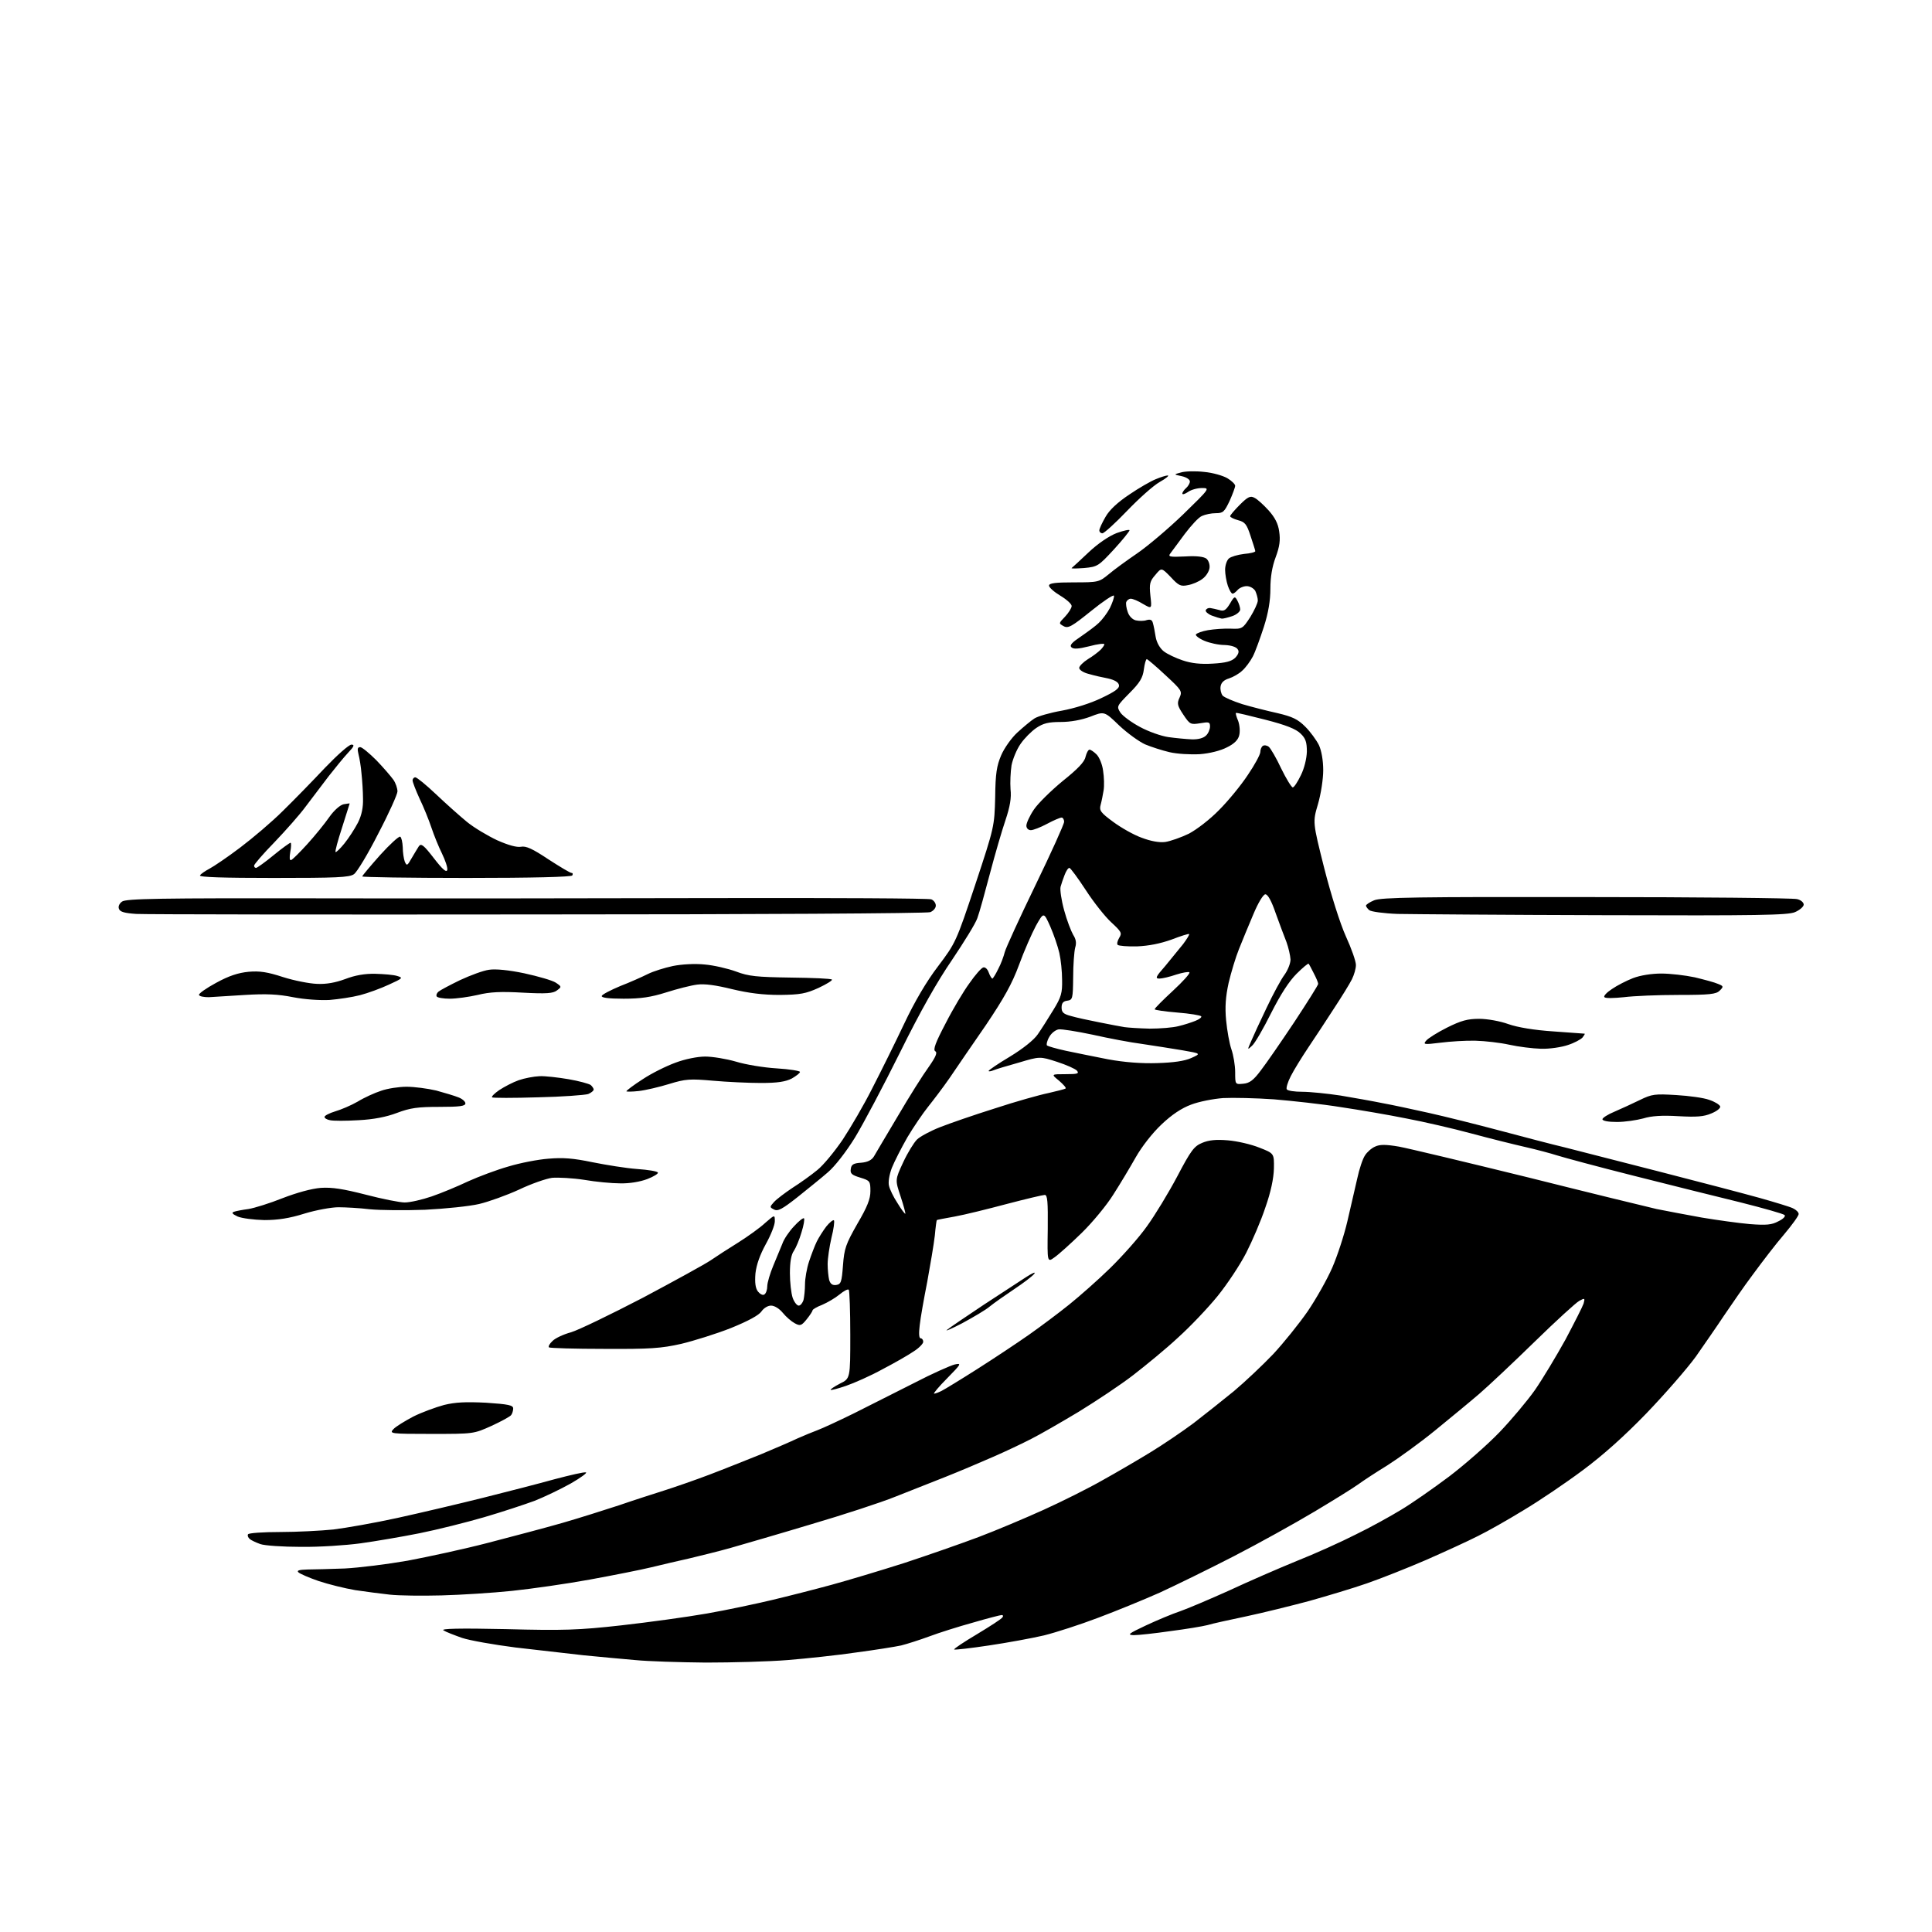 <?xml version="1.0" encoding="UTF-8" standalone="no"?>
<svg 
  version="1.1" 
  xmlns="http://www.w3.org/2000/svg" 
  xmlns:xlink="http://www.w3.org/1999/xlink" 
  xmlns:svg="http://www.w3.org/2000/svg"
  xmlns:rdf="http://www.w3.org/1999/02/22-rdf-syntax-ns#"
  xmlns:cc="http://creativecommons.org/ns#"
  xmlns:dc="http://purl.org/dc/elements/1.1/"
  viewBox="0 0 768 768"
  width="768"
  height="768"
>
<style>svg {background-color: white; }</style>"
<path stroke="none" fill="black" fill-rule="evenodd" d="M280.6,660.9C270.1,660.8 257.4,660.4 252.5,659.9C247.6,659.5 238.3,658.6 232.0,658.0C225.7,657.3 213.5,655.9 204.9,654.9C196.3,653.8 186.7,652.1 183.7,651.1C180.6,650.0 177.2,648.7 176.3,648.1C175.0,647.4 182.5,647.2 201.0,647.6C224.0,648.2 230.1,648.0 247.0,646.1C257.7,644.9 273.0,642.8 281.0,641.4C289.0,640.0 300.7,637.5 307.0,636.0C313.3,634.5 323.9,631.8 330.5,630.0C337.1,628.2 350.1,624.3 359.5,621.3C368.9,618.2 382.1,613.6 389.0,611.0C395.9,608.4 407.5,603.5 414.8,600.2C422.1,596.9 432.7,591.6 438.3,588.4C443.9,585.3 452.6,580.2 457.5,577.2C462.4,574.2 470.1,569.0 474.5,565.7C478.9,562.3 486.1,556.6 490.5,553.0C494.9,549.3 501.9,542.7 506.1,538.3C510.2,533.9 516.4,526.2 519.8,521.3C523.2,516.3 527.6,508.5 529.6,503.9C531.6,499.3 534.3,491.1 535.6,485.5C536.9,480.0 538.6,472.4 539.5,468.6C540.3,464.8 541.7,460.6 542.6,459.3C543.4,458.0 545.2,456.4 546.6,455.8C548.5,454.9 550.8,454.9 556.1,455.8C559.9,456.5 582.9,462.0 607.3,468.0C631.6,474.1 654.6,479.7 658.5,480.6C662.4,481.4 670.5,482.9 676.5,484.0C682.5,485.0 691.1,486.2 695.6,486.6C702.2,487.1 704.3,486.9 706.9,485.5C708.8,484.6 709.9,483.5 709.4,483.0C708.9,482.5 701.1,480.3 692.0,478.0C682.9,475.8 663.8,471.0 649.5,467.4C635.2,463.8 621.5,460.1 619.0,459.3C616.5,458.5 610.9,457.0 606.5,456.0C602.1,455.0 592.4,452.6 585.0,450.6C577.6,448.6 565.9,445.9 559.0,444.6C552.1,443.2 540.4,441.2 533.0,440.1C525.6,438.9 513.6,437.6 506.4,437.0C499.2,436.5 490.1,436.3 486.2,436.5C482.3,436.8 476.6,437.9 473.5,439.1C469.7,440.5 465.8,443.1 461.7,447.0C458.0,450.5 453.9,455.8 451.5,460.0C449.3,463.9 445.3,470.6 442.6,474.8C440.0,479.0 434.3,485.9 430.0,490.1C425.7,494.3 420.8,498.7 419.2,499.8C416.3,501.9 416.3,501.9 416.5,488.5C416.6,477.7 416.4,475.0 415.3,475.0C414.6,475.0 407.8,476.6 400.2,478.6C392.7,480.6 383.4,482.9 379.5,483.6C375.6,484.3 372.4,484.9 372.4,485.0C372.3,485.0 371.9,487.8 371.6,491.2C371.2,494.7 369.8,502.9 368.6,509.5C367.3,516.1 365.9,523.9 365.6,526.8C365.2,530.1 365.3,532.0 366.0,532.0C366.5,532.0 367.0,532.6 367.0,533.4C367.0,534.1 365.3,535.9 363.2,537.2C361.2,538.6 355.6,541.8 350.8,544.3C346.1,546.9 339.5,549.8 336.3,550.9C333.1,552.0 330.4,552.7 330.2,552.5C330.0,552.3 331.6,551.2 333.9,550.0C338.0,548.0 338.0,548.0 338.0,530.6C338.0,521.1 337.7,513.0 337.4,512.7C337.0,512.3 335.4,513.2 333.7,514.6C332.0,516.0 328.9,517.8 326.8,518.7C324.7,519.5 323.0,520.5 323.0,520.9C323.0,521.2 322.0,522.8 320.7,524.4C318.6,527.0 318.1,527.2 315.9,526.0C314.6,525.3 312.5,523.5 311.2,521.9C309.8,520.2 307.9,519.0 306.5,519.0C305.2,519.0 303.6,520.0 302.7,521.3C301.7,522.8 297.5,525.1 290.6,527.9C284.8,530.2 275.8,533.0 270.8,534.2C262.8,536.0 258.5,536.3 240.2,536.2C228.4,536.2 218.6,535.9 218.2,535.6C217.9,535.2 218.5,534.1 219.6,533.1C220.6,532.0 224.0,530.4 227.0,529.6C230.0,528.7 242.8,522.5 255.5,515.9C268.1,509.2 280.3,502.5 282.5,501.0C284.7,499.5 289.6,496.3 293.5,493.9C297.3,491.5 302.2,488.0 304.2,486.1C308.0,482.8 308.0,482.8 308.0,485.5C308.0,487.0 306.4,491.0 304.4,494.6C302.1,498.8 300.7,502.7 300.3,506.2C300.0,509.9 300.3,512.1 301.3,513.4C302.1,514.4 303.2,515.0 303.8,514.6C304.5,514.2 305.0,512.7 305.0,511.3C305.0,509.9 306.1,506.2 307.4,503.1C308.7,500.0 310.3,496.1 311.0,494.4C311.6,492.6 313.7,489.5 315.6,487.5C317.5,485.4 319.3,484.0 319.6,484.3C319.9,484.6 319.5,487.1 318.6,489.9C317.8,492.7 316.4,496.0 315.6,497.2C314.5,498.7 314.0,501.7 314.0,506.1C314.0,509.7 314.5,514.1 315.1,515.9C315.7,517.6 316.8,519.0 317.5,519.0C318.2,519.0 319.0,518.0 319.4,516.8C319.7,515.5 320.0,512.7 320.0,510.5C320.0,508.3 320.7,504.2 321.6,501.5C322.5,498.8 323.9,495.1 324.7,493.5C325.5,491.9 327.2,489.2 328.5,487.5C329.8,485.9 331.2,484.8 331.5,485.1C331.8,485.5 331.4,488.6 330.5,492.1C329.7,495.6 329.0,500.3 329.0,502.5C329.0,504.7 329.3,507.5 329.6,508.8C330.1,510.4 330.9,511.0 332.4,510.8C334.3,510.5 334.6,509.7 335.1,503.0C335.6,496.3 336.2,494.6 340.8,486.5C344.8,479.7 346.0,476.6 346.0,473.5C346.0,469.5 345.8,469.3 341.9,468.1C338.6,467.1 337.9,466.5 338.2,464.7C338.4,462.9 339.3,462.4 342.3,462.2C344.8,462.0 346.5,461.2 347.4,459.7C348.1,458.5 352.4,451.2 357.0,443.5C361.5,435.8 367.0,427.1 369.2,424.1C372.0,420.1 372.7,418.4 371.8,417.9C370.8,417.3 371.9,414.4 375.9,406.8C378.8,401.1 383.1,393.9 385.4,390.8C387.6,387.6 390.1,384.8 390.8,384.6C391.5,384.3 392.5,385.1 393.0,386.5C393.5,387.9 394.2,389.0 394.5,389.0C394.7,389.0 395.8,387.3 396.8,385.2C397.9,383.2 399.0,380.1 399.4,378.5C399.8,376.9 405.3,364.9 411.6,351.9C417.9,338.9 423.0,327.6 423.0,326.7C423.0,325.7 422.5,325.0 422.0,325.0C421.4,325.0 418.8,326.1 416.2,327.5C413.6,328.9 410.7,330.0 409.8,330.0C408.7,330.0 408.0,329.2 408.0,328.2C408.0,327.2 409.3,324.3 411.0,321.8C412.6,319.4 417.8,314.3 422.4,310.5C428.4,305.7 431.1,302.9 431.5,300.9C431.9,299.3 432.6,298.0 433.1,298.0C433.6,298.0 434.9,298.9 435.9,299.9C437.0,301.0 438.2,303.9 438.5,306.4C438.9,308.9 439.0,312.4 438.7,314.2C438.4,316.0 437.9,318.6 437.5,320.0C436.9,322.2 437.6,323.1 442.5,326.7C445.6,329.0 450.7,331.9 453.8,333.0C457.5,334.4 460.8,335.0 463.2,334.7C465.2,334.4 469.5,332.9 472.6,331.4C475.8,329.7 481.0,325.7 484.6,322.0C488.2,318.4 493.3,312.2 496.0,308.1C498.8,304.0 501.0,299.9 501.0,298.9C501.0,297.9 501.5,296.8 502.0,296.5C502.6,296.1 503.7,296.3 504.4,296.9C505.1,297.5 507.4,301.4 509.3,305.5C511.3,309.6 513.4,313.0 513.9,313.0C514.4,313.0 515.8,310.9 517.1,308.2C518.5,305.4 519.4,301.6 519.5,298.8C519.5,295.0 519.0,293.5 517.0,291.6C515.2,289.8 511.2,288.2 503.0,286.1C496.7,284.5 491.4,283.2 491.3,283.4C491.1,283.5 491.5,285.0 492.2,286.6C492.8,288.3 493.0,290.8 492.6,292.3C492.2,294.1 490.6,295.7 487.7,297.1C485.2,298.4 480.9,299.5 476.9,299.8C473.1,300.0 467.9,299.7 464.9,299.0C461.9,298.3 457.6,296.9 455.2,295.9C452.8,294.8 448.2,291.5 444.9,288.4C439.0,282.7 439.0,282.7 433.4,284.9C429.9,286.2 425.6,287.0 421.6,287.0C416.8,287.0 414.7,287.5 411.9,289.4C410.0,290.7 407.2,293.5 405.7,295.7C404.2,297.8 402.6,301.7 402.1,304.2C401.7,306.8 401.5,311.1 401.7,313.7C402.1,317.2 401.5,320.6 399.7,326.0C398.3,330.1 395.5,339.7 393.5,347.3C391.5,354.9 389.3,362.9 388.5,365.0C387.8,367.1 383.2,374.5 378.5,381.5C372.6,390.1 365.9,401.9 357.8,418.3C351.2,431.6 343.1,446.9 339.8,452.3C336.2,458.1 331.8,463.7 329.1,466.0C326.6,468.2 321.1,472.6 317.0,475.9C310.9,480.7 309.2,481.6 307.7,480.8C305.9,479.9 305.9,479.8 307.7,477.8C308.7,476.7 312.0,474.2 315.0,472.2C318.0,470.3 322.5,467.1 324.9,465.1C327.3,463.2 331.8,457.7 335.0,453.0C338.1,448.3 343.5,439.1 346.8,432.5C350.2,425.9 355.9,414.4 359.4,407.0C363.5,398.3 368.3,390.1 372.9,384.1C379.9,374.8 380.1,374.4 387.7,351.6C395.3,328.7 395.3,328.4 395.6,316.9C395.7,307.5 396.2,304.4 398.0,300.2C399.2,297.4 402.1,293.3 404.4,291.2C406.8,289.0 409.8,286.5 411.2,285.6C412.6,284.7 417.5,283.3 422.1,282.5C427.0,281.6 433.5,279.6 437.8,277.5C443.3,274.9 445.1,273.6 444.8,272.3C444.6,271.2 443.1,270.3 440.5,269.7C438.3,269.3 434.8,268.5 432.8,267.9C430.7,267.4 429.0,266.3 429.0,265.5C429.0,264.8 430.6,263.2 432.5,262.0C434.5,260.8 436.7,259.1 437.5,258.3C438.3,257.5 439.0,256.5 439.0,256.1C439.0,255.7 436.3,256.0 433.0,256.9C428.6,258.0 426.7,258.1 425.9,257.3C425.1,256.5 426.1,255.4 429.7,253.0C432.3,251.2 435.6,248.8 436.8,247.6C438.1,246.4 440.1,243.8 441.2,241.7C442.2,239.6 443.0,237.4 442.8,236.8C442.6,236.3 438.5,239.0 433.7,242.9C426.0,249.1 424.6,249.9 422.8,248.9C420.8,247.8 420.8,247.8 423.4,245.1C424.8,243.6 426.0,241.7 426.0,240.9C426.0,240.1 424.0,238.3 421.5,236.8C419.0,235.3 417.0,233.5 417.0,232.8C417.0,231.8 419.6,231.5 426.9,231.5C436.6,231.5 436.9,231.4 440.7,228.3C442.8,226.5 447.9,222.8 452.0,220.0C456.1,217.2 464.4,210.2 470.3,204.5C481.0,194.1 481.0,194.0 477.8,194.0C475.9,194.0 473.4,194.7 472.2,195.6C471.0,196.4 470.0,196.7 470.0,196.2C470.0,195.7 470.7,194.7 471.5,194.0C472.3,193.3 473.0,192.1 473.0,191.4C473.0,190.6 471.6,189.7 469.8,189.3C466.5,188.6 466.5,188.6 469.5,187.8C471.1,187.3 475.3,187.2 478.7,187.6C482.1,187.9 486.2,189.1 487.9,190.1C489.6,191.1 491.0,192.5 491.0,193.1C491.0,193.7 490.0,196.4 488.8,199.1C486.7,203.5 486.2,204.0 483.3,204.0C481.5,204.0 479.1,204.5 477.8,205.1C476.5,205.6 473.5,208.9 471.0,212.2C468.5,215.6 466.0,219.0 465.3,219.9C464.2,221.3 464.8,221.5 471.1,221.2C475.7,220.9 478.6,221.3 479.6,222.1C480.4,222.8 481.0,224.4 480.8,225.8C480.6,227.2 479.4,229.1 478.0,230.1C476.6,231.2 474.0,232.3 472.2,232.6C469.4,233.2 468.5,232.8 465.4,229.4C461.7,225.6 461.7,225.6 459.3,228.5C457.1,231.0 456.8,232.0 457.3,236.8C457.9,242.1 457.9,242.1 454.4,240.1C452.5,238.9 450.3,238.0 449.5,238.0C448.8,238.0 448.0,238.6 447.7,239.3C447.5,239.9 447.7,241.7 448.3,243.3C448.8,244.9 450.2,246.3 451.5,246.6C452.8,246.9 454.8,246.9 455.8,246.5C457.3,246.1 458.0,246.4 458.3,247.7C458.6,248.7 459.1,251.2 459.4,253.2C459.8,255.5 461.1,257.7 462.6,258.9C464.0,260.0 467.4,261.6 470.1,262.5C473.6,263.7 477.4,264.1 482.1,263.8C487.3,263.5 489.5,262.9 491.0,261.5C492.3,260.1 492.7,259.0 492.0,258.1C491.5,257.2 489.4,256.5 486.8,256.4C484.4,256.4 480.8,255.6 478.7,254.7C476.6,253.8 475.1,252.6 475.4,252.2C475.7,251.7 477.9,250.9 480.2,250.5C482.6,250.1 486.6,249.8 489.2,249.9C493.8,250.1 494.0,249.9 497.0,245.3C498.6,242.7 500.0,239.7 500.0,238.7C500.0,237.7 499.5,236.0 499.0,234.9C498.4,233.9 496.9,233.0 495.6,233.0C494.3,233.0 492.7,233.7 492.0,234.5C491.3,235.3 490.4,236.0 490.0,236.0C489.5,236.0 488.7,234.6 488.1,232.9C487.5,231.1 487.0,228.2 487.0,226.5C487.0,224.7 487.7,222.7 488.5,222.0C489.3,221.3 492.0,220.5 494.5,220.2C497.0,220.0 499.0,219.5 499.0,219.1C499.0,218.8 498.1,216.0 497.1,213.0C495.6,208.4 494.9,207.5 492.2,206.8C490.4,206.3 489.0,205.6 489.0,205.2C489.0,204.8 490.8,202.7 492.9,200.6C496.1,197.4 497.1,197.0 498.7,197.9C499.8,198.4 502.3,200.7 504.3,202.9C506.8,205.7 508.1,208.2 508.5,211.3C509.0,214.7 508.7,217.2 507.1,221.5C505.7,225.2 505.0,229.4 505.0,234.0C505.0,238.7 504.2,243.6 502.4,249.2C500.9,253.8 499.0,259.1 498.0,261.0C497.0,262.9 495.1,265.5 493.8,266.6C492.6,267.8 490.1,269.2 488.5,269.7C486.5,270.3 485.4,271.4 485.2,272.9C485.0,274.1 485.4,275.7 486.0,276.5C486.6,277.2 490.1,278.7 493.8,279.9C497.5,281.0 503.8,282.6 507.9,283.5C513.8,284.9 515.9,285.9 518.9,288.9C520.9,290.9 523.3,294.2 524.3,296.2C525.3,298.4 526.0,302.2 526.0,306.2C526.0,309.7 525.1,315.6 523.9,319.7C521.8,326.8 521.8,326.8 526.4,345.1C529.1,355.7 532.7,367.1 535.0,372.2C537.2,377.0 539.0,382.1 539.0,383.6C539.0,385.0 538.3,387.5 537.4,389.3C536.5,391.1 533.3,396.3 530.2,401.0C527.2,405.7 522.6,412.6 520.0,416.5C517.4,420.4 514.3,425.4 513.1,427.8C511.9,430.1 511.2,432.5 511.5,433.0C511.8,433.6 514.6,434.0 517.7,434.0C520.7,434.0 527.6,434.7 532.9,435.5C538.2,436.4 545.6,437.7 549.5,438.5C553.4,439.2 561.7,441.0 568.0,442.4C574.3,443.8 587.1,447.0 596.5,449.5C605.9,452.0 617.3,455.0 622.0,456.1C626.7,457.3 643.5,461.6 659.5,465.7C675.5,469.8 693.4,474.5 699.5,476.2C705.5,477.9 711.5,479.7 712.7,480.3C714.0,480.9 715.0,481.9 715.0,482.6C715.0,483.3 712.4,486.9 709.2,490.7C706.0,494.4 700.5,501.6 696.9,506.5C693.2,511.4 688.1,518.9 685.3,523.0C682.6,527.1 677.5,534.4 674.1,539.3C670.6,544.1 661.8,554.2 654.5,561.8C645.7,570.9 637.2,578.5 629.1,584.5C622.4,589.5 611.9,596.6 605.7,600.3C599.5,604.1 591.4,608.7 587.5,610.6C583.6,612.6 574.4,616.8 566.9,620.1C559.5,623.3 548.9,627.5 543.4,629.4C538.0,631.3 527.6,634.4 520.5,636.4C513.4,638.3 502.1,641.1 495.5,642.5C488.9,643.9 481.9,645.4 480.0,646.0C478.1,646.5 471.4,647.6 465.2,648.4C459.0,649.3 452.5,650.0 450.7,650.0C447.9,649.9 448.6,649.4 455.6,646.1C460.1,644.0 466.1,641.5 469.1,640.5C472.0,639.5 480.7,635.8 488.5,632.3C496.2,628.7 508.4,623.4 515.5,620.5C522.6,617.7 533.2,612.9 538.9,610.0C544.7,607.2 552.8,602.7 556.9,600.2C561.1,597.7 569.7,591.7 576.1,586.9C582.4,582.1 591.4,574.2 596.1,569.3C600.7,564.5 607.1,556.9 610.2,552.5C613.3,548.0 618.7,539.0 622.3,532.5C625.8,525.9 629.1,519.4 629.5,518.2C630.1,516.0 630.0,515.9 627.8,517.1C626.6,517.7 618.5,525.1 610.0,533.4C601.5,541.7 591.6,551.0 588.0,554.1C584.4,557.2 576.5,563.7 570.5,568.6C564.5,573.5 555.9,579.7 551.5,582.5C547.1,585.2 541.9,588.6 540.0,590.0C538.1,591.4 530.2,596.3 522.5,600.9C514.8,605.5 500.4,613.5 490.5,618.6C480.6,623.7 467.3,630.2 461.0,633.1C454.7,635.9 443.7,640.4 436.5,643.1C429.4,645.8 419.8,648.9 415.0,650.1C410.3,651.2 400.5,653.0 393.1,654.1C385.8,655.2 379.6,655.9 379.3,655.7C379.1,655.4 383.2,652.7 388.4,649.6C393.7,646.4 398.2,643.5 398.5,642.9C398.9,642.4 398.7,642.0 398.2,642.0C397.7,642.0 392.6,643.3 386.8,645.0C381.0,646.6 373.1,649.1 369.4,650.5C365.6,651.9 360.6,653.5 358.2,654.1C355.9,654.6 347.8,655.9 340.2,656.9C332.7,658.0 320.5,659.3 313.1,659.9C305.7,660.5 291.1,660.9 280.6,660.9zM175.5,634.2C167.8,634.4 158.6,634.3 155.0,633.9C151.4,633.5 145.2,632.7 141.2,632.1C137.1,631.4 130.6,629.8 126.7,628.5C122.9,627.2 119.2,625.6 118.6,625.0C117.9,624.3 118.9,624.0 122.1,623.9C124.5,623.9 131.2,623.7 137.0,623.5C142.8,623.2 154.0,621.8 162.0,620.4C170.0,618.9 184.4,615.8 194.0,613.3C203.6,610.8 216.9,607.3 223.5,605.4C230.1,603.5 240.2,600.3 246.0,598.4C251.8,596.4 259.9,593.8 264.0,592.5C268.1,591.2 276.2,588.4 282.0,586.2C287.8,584.0 297.0,580.3 302.5,578.1C308.0,575.8 314.5,573.0 317.0,571.8C319.5,570.7 323.1,569.2 325.0,568.5C326.9,567.8 333.4,564.8 339.5,561.8C345.6,558.7 356.4,553.3 363.5,549.7C370.6,546.0 377.9,542.8 379.5,542.4C382.3,541.8 382.2,542.1 376.5,547.9C373.2,551.2 370.9,554.0 371.3,554.0C371.8,554.0 373.1,553.5 374.3,552.9C375.5,552.3 381.9,548.4 388.5,544.2C395.1,540.0 404.3,533.9 409.0,530.6C413.7,527.3 420.9,521.9 425.0,518.6C429.1,515.3 436.5,508.8 441.3,504.1C446.2,499.3 452.8,491.9 455.9,487.5C459.1,483.1 464.5,474.2 468.0,467.6C473.4,457.3 474.7,455.6 477.9,454.3C480.5,453.2 483.4,452.9 488.1,453.3C491.8,453.6 497.4,454.9 500.6,456.2C506.5,458.5 506.5,458.5 506.4,464.5C506.3,468.4 505.2,473.8 503.0,480.0C501.3,485.2 497.8,493.3 495.4,498.0C493.0,502.7 487.9,510.4 484.1,515.1C480.3,519.8 473.2,527.3 468.3,531.7C463.5,536.2 455.4,542.8 450.5,546.6C445.6,550.4 435.8,556.9 428.8,561.2C421.8,565.4 413.3,570.3 409.9,572.0C406.6,573.7 399.7,577.0 394.6,579.2C389.6,581.4 381.1,585.0 375.8,587.1C370.4,589.2 361.4,592.8 355.8,595.0C350.1,597.3 335.1,602.2 322.5,605.9C309.9,609.7 295.4,613.9 290.5,615.3C285.6,616.7 278.1,618.5 274.0,619.5C269.9,620.4 263.1,622.0 259.0,623.0C254.9,624.0 243.8,626.2 234.5,627.9C225.2,629.6 211.2,631.6 203.5,632.4C195.8,633.2 183.2,634.0 175.5,634.2zM119.6,614.9C112.4,614.9 105.2,614.4 103.5,613.8C101.8,613.2 99.9,612.3 99.3,611.8C98.6,611.2 98.3,610.4 98.6,609.9C98.9,609.4 104.6,609.0 111.3,609.0C118.0,609.0 127.5,608.5 132.5,608.0C137.4,607.4 148.9,605.4 158.0,603.4C167.1,601.4 182.4,597.8 192.0,595.4C201.6,593.0 214.4,589.7 220.5,588.0C226.6,586.4 232.1,585.1 232.9,585.3C233.6,585.4 230.9,587.4 226.9,589.7C222.8,592.0 216.3,595.1 212.5,596.6C208.7,598.0 199.7,601.0 192.5,603.1C185.3,605.2 173.7,608.1 166.7,609.5C159.7,610.9 149.1,612.7 143.3,613.5C137.4,614.3 126.8,615.0 119.6,614.9zM171.5,570.0C155.1,570.0 154.7,569.9 156.4,568.1C157.3,567.1 160.9,564.9 164.3,563.1C167.7,561.4 173.2,559.4 176.5,558.5C181.0,557.4 185.1,557.2 193.2,557.6C202.2,558.2 204.0,558.6 204.0,559.9C204.0,560.8 203.6,562.0 203.2,562.5C202.8,563.1 199.3,565.0 195.4,566.8C188.3,570.0 188.3,570.0 171.5,570.0zM382.5,526.0C378.1,528.3 375.4,529.4 376.5,528.6C377.6,527.7 384.1,523.3 391.0,518.7C397.9,514.2 405.5,509.2 408.0,507.6C410.5,506.0 411.9,505.4 411.1,506.4C410.3,507.4 406.7,510.1 403.1,512.5C399.5,514.9 395.1,518.0 393.5,519.3C391.9,520.7 386.9,523.6 382.5,526.0zM105.1,485.0C100.9,484.9 96.2,484.3 94.5,483.6C92.4,482.6 91.9,482.1 93.0,481.7C93.8,481.4 96.5,480.9 98.8,480.6C101.2,480.2 107.3,478.3 112.3,476.3C118.0,474.1 123.8,472.5 127.5,472.2C132.0,471.9 136.4,472.6 145.4,474.9C151.9,476.6 158.9,478.0 160.9,478.0C163.0,478.0 167.8,476.9 171.6,475.6C175.4,474.3 181.9,471.6 186.1,469.6C190.3,467.7 197.5,465.0 202.1,463.7C206.7,462.3 213.9,460.9 218.0,460.6C223.8,460.1 227.8,460.4 235.5,462.0C241.0,463.1 249.0,464.4 253.3,464.7C257.6,465.0 261.3,465.6 261.5,466.1C261.8,466.5 259.9,467.7 257.3,468.7C254.4,469.8 250.1,470.5 246.5,470.4C243.2,470.4 236.8,469.8 232.2,469.0C227.7,468.3 221.9,468.0 219.5,468.2C217.1,468.5 211.1,470.6 206.3,472.9C201.5,475.1 194.3,477.7 190.5,478.6C186.7,479.5 177.0,480.5 169.0,480.9C161.0,481.2 151.1,481.1 147.0,480.7C142.9,480.2 137.2,479.9 134.5,479.9C131.8,479.9 125.7,481.0 121.1,482.4C115.1,484.3 110.4,485.0 105.1,485.0zM359.9,482.5C360.0,482.3 359.2,479.2 358.0,475.6C355.8,469.0 355.8,469.0 359.0,462.1C360.8,458.2 363.3,454.2 364.5,453.0C365.7,451.8 369.8,449.6 373.6,448.1C377.4,446.6 387.2,443.2 395.5,440.6C403.7,437.9 413.3,435.2 416.8,434.5C420.3,433.7 423.4,432.9 423.6,432.7C423.9,432.4 422.7,431.1 421.0,429.6C417.8,427.0 417.8,427.0 423.5,427.0C428.3,427.0 429.1,426.8 428.1,425.6C427.5,424.9 423.9,423.3 420.2,422.1C413.4,419.9 413.4,419.9 405.0,422.4C400.3,423.7 395.7,425.1 394.8,425.5C393.8,425.9 393.0,426.0 393.0,425.7C393.0,425.4 396.8,422.8 401.5,420.0C406.6,416.9 411.0,413.4 412.5,411.2C413.9,409.2 416.7,404.8 418.7,401.5C421.9,396.3 422.3,394.7 422.2,389.5C422.2,386.2 421.7,381.4 421.1,378.8C420.5,376.2 418.9,371.5 417.5,368.3C414.9,362.5 414.9,362.5 411.8,368.0C410.2,371.0 407.1,378.0 405.1,383.5C402.3,391.1 399.1,396.8 391.9,407.5C386.6,415.2 380.1,424.6 377.5,428.5C374.8,432.4 370.9,437.5 368.9,440.0C366.9,442.5 363.2,447.9 360.7,452.1C358.3,456.3 355.5,461.8 354.5,464.3C353.5,467.0 353.0,470.0 353.4,471.4C353.7,472.8 355.2,475.9 356.8,478.3C358.3,480.8 359.7,482.6 359.9,482.5zM142.5,445.3C137.5,445.6 132.5,445.6 131.2,445.3C130.0,445.1 129.0,444.5 129.0,444.0C129.0,443.5 130.9,442.5 133.2,441.8C135.6,441.1 139.6,439.4 142.2,437.9C144.8,436.3 149.0,434.4 151.5,433.6C154.0,432.7 158.6,432.0 161.6,432.0C164.7,432.0 170.0,432.7 173.4,433.5C176.7,434.4 180.7,435.6 182.2,436.2C183.8,436.8 185.0,437.9 185.0,438.6C185.0,439.7 182.8,440.0 174.6,440.0C166.1,440.0 163.1,440.4 157.8,442.4C153.6,444.0 148.5,445.0 142.5,445.3zM642.8,446.0C639.4,446.0 637.0,445.6 637.0,444.9C637.0,444.4 639.1,443.0 641.8,441.9C644.4,440.8 648.9,438.7 651.8,437.3C656.7,434.9 657.8,434.8 666.3,435.3C671.4,435.6 677.3,436.4 679.4,437.2C681.6,437.9 683.5,439.1 683.8,439.8C684.0,440.5 682.5,441.7 680.3,442.6C677.3,443.9 674.4,444.1 667.2,443.7C660.6,443.3 656.4,443.6 653.2,444.6C650.6,445.3 645.9,446.0 642.8,446.0zM213.8,436.2C204.1,436.5 195.8,436.5 195.6,436.2C195.3,435.9 196.6,434.6 198.5,433.3C200.5,432.0 203.9,430.2 206.2,429.4C208.5,428.6 212.2,427.9 214.5,427.8C216.7,427.7 221.9,428.3 226.0,429.0C230.1,429.7 234.1,430.8 234.8,431.3C235.4,431.8 236.0,432.7 236.0,433.1C236.0,433.6 235.0,434.4 233.8,434.9C232.5,435.3 223.5,436.0 213.8,436.2zM253.9,433.7C251.2,434.0 249.0,434.0 249.0,433.8C249.0,433.5 251.9,431.3 255.5,429.0C259.1,426.6 265.0,423.7 268.6,422.4C272.3,421.0 277.3,420.0 280.3,420.0C283.2,420.0 288.7,420.9 292.5,422.0C296.4,423.2 303.7,424.4 308.8,424.7C313.8,425.0 318.0,425.7 318.0,426.1C318.0,426.6 316.5,427.7 314.8,428.7C312.3,430.0 309.1,430.5 302.5,430.5C297.6,430.5 289.0,430.1 283.4,429.6C274.3,428.8 272.5,428.9 266.0,430.9C262.1,432.1 256.6,433.4 253.9,433.7zM494.2,430.8C496.7,430.6 498.3,429.4 501.2,425.5C503.3,422.8 509.3,414.1 514.5,406.3C519.7,398.4 524.0,391.6 524.0,391.1C524.0,390.6 523.2,388.7 522.2,386.8C521.3,385.0 520.4,383.3 520.2,383.1C520.1,382.8 517.9,384.6 515.4,387.1C512.4,390.1 509.1,395.2 505.3,402.7C502.2,408.9 498.8,414.8 497.7,415.7C495.8,417.5 495.8,417.4 497.3,414.0C498.1,412.1 500.9,406.0 503.5,400.6C506.1,395.1 509.3,389.2 510.6,387.5C511.9,385.7 513.0,383.0 513.0,381.4C512.9,379.8 512.2,376.7 511.4,374.5C510.5,372.3 508.6,367.1 507.1,363.0C505.5,358.3 504.0,355.5 503.0,355.5C502.2,355.5 500.2,358.7 498.2,363.5C496.3,367.9 493.8,374.1 492.5,377.3C491.2,380.5 489.4,386.5 488.4,390.7C487.2,396.2 486.9,400.3 487.4,405.6C487.8,409.7 488.7,414.8 489.5,417.1C490.3,419.4 491.0,423.5 491.0,426.2C491.0,431.1 491.0,431.1 494.2,430.8zM460.0,422.6C466.5,422.4 470.8,421.8 473.5,420.6C477.5,418.8 477.5,418.8 470.0,417.5C465.9,416.8 458.7,415.7 454.1,415.0C449.4,414.4 440.5,412.7 434.3,411.3C428.1,410.0 422.0,409.0 420.8,409.2C419.6,409.4 417.9,410.7 417.1,412.2C416.2,413.7 415.9,415.2 416.2,415.6C416.6,415.9 420.0,416.9 423.7,417.7C427.4,418.5 435.0,420.0 440.5,421.1C447.1,422.3 453.8,422.8 460.0,422.6zM612.6,416.9C609.2,416.8 603.6,416.1 600.0,415.3C596.4,414.5 590.4,413.8 586.5,413.7C582.6,413.6 576.4,414.0 572.5,414.5C566.1,415.3 565.6,415.2 566.9,413.7C567.6,412.8 571.4,410.4 575.2,408.5C580.8,405.7 583.4,405.0 588.0,405.0C591.2,405.0 596.3,405.9 599.6,407.1C603.3,408.4 609.9,409.5 617.5,410.0C624.1,410.5 629.7,410.9 629.9,410.9C630.1,411.0 629.7,411.6 629.1,412.4C628.4,413.2 625.8,414.6 623.3,415.4C620.7,416.3 615.9,417.0 612.6,416.9zM457.0,408.9C461.1,408.9 466.3,408.5 468.5,407.9C470.7,407.4 473.7,406.4 475.2,405.8C476.7,405.2 477.8,404.4 477.5,404.0C477.2,403.6 473.0,402.9 468.0,402.5C463.1,402.1 459.0,401.5 459.0,401.2C459.0,400.8 462.3,397.5 466.2,393.9C470.2,390.2 473.2,386.9 472.8,386.5C472.5,386.2 470.1,386.6 467.6,387.4C465.0,388.3 462.0,389.0 460.9,389.0C459.1,389.0 459.4,388.3 463.2,384.0C465.5,381.2 468.7,377.3 470.3,375.3C471.8,373.3 472.9,371.5 472.7,371.3C472.5,371.1 469.3,372.1 465.7,373.5C461.2,375.1 456.7,376.0 452.0,376.2C448.2,376.3 444.7,376.0 444.3,375.6C443.9,375.2 444.2,374.0 444.9,372.8C446.1,370.9 445.8,370.4 441.7,366.6C439.3,364.4 434.7,358.6 431.6,353.8C428.4,348.9 425.5,345.0 425.1,345.0C424.6,345.0 423.8,346.2 423.2,347.8C422.6,349.3 421.9,351.4 421.6,352.5C421.3,353.6 421.9,357.8 423.0,361.8C424.1,365.9 425.8,370.2 426.6,371.6C427.7,373.3 428.0,374.8 427.4,376.7C427.0,378.3 426.6,383.6 426.6,388.5C426.5,397.0 426.4,397.5 424.2,397.8C422.6,398.0 422.0,398.8 422.0,400.5C422.0,402.4 422.7,403.1 425.8,403.9C427.8,404.5 432.9,405.6 437.0,406.4C441.1,407.2 445.6,408.1 447.0,408.3C448.4,408.5 452.9,408.8 457.0,408.9zM131.0,397.5C127.2,397.7 121.1,397.3 116.5,396.4C110.5,395.2 105.8,395.0 97.5,395.5C91.5,395.9 84.9,396.3 83.0,396.4C81.1,396.4 79.3,396.1 79.1,395.5C78.9,395.0 82.0,392.8 85.9,390.7C91.0,387.9 94.7,386.7 98.8,386.3C103.2,385.9 106.4,386.4 112.5,388.4C116.9,389.8 123.0,391.0 126.0,391.1C129.7,391.3 133.4,390.6 137.2,389.2C141.1,387.7 145.0,387.0 149.2,387.1C152.7,387.2 156.6,387.5 158.0,388.0C160.3,388.7 160.1,388.9 154.6,391.4C151.4,392.9 146.2,394.8 143.1,395.6C140.0,396.4 134.6,397.2 131.0,397.5zM178.8,397.0C176.2,397.0 173.9,396.6 173.6,396.1C173.3,395.6 173.6,394.8 174.3,394.2C175.0,393.6 178.8,391.6 182.9,389.6C187.0,387.7 192.1,385.8 194.4,385.5C197.0,385.1 202.2,385.6 208.4,386.9C213.9,388.1 219.5,389.7 220.9,390.6C223.3,392.2 223.3,392.3 221.4,393.7C219.9,394.9 217.2,395.1 207.9,394.6C199.2,394.1 194.7,394.3 189.9,395.5C186.4,396.3 181.4,397.0 178.8,397.0zM247.9,397.0C241.8,397.0 239.0,396.6 239.2,395.9C239.4,395.3 242.7,393.6 246.5,392.0C250.4,390.5 255.3,388.3 257.5,387.2C259.7,386.1 264.2,384.7 267.5,384.0C271.0,383.3 276.2,383.0 280.1,383.4C283.7,383.7 289.3,385.0 292.6,386.2C297.6,388.1 300.8,388.4 314.3,388.6C323.0,388.7 330.4,389.0 330.7,389.4C331.0,389.7 328.6,391.2 325.4,392.7C320.3,395.0 318.2,395.4 310.0,395.5C303.3,395.5 297.7,394.8 291.0,393.2C284.5,391.6 280.1,391.0 277.1,391.4C274.7,391.7 269.2,393.1 264.8,394.5C258.8,396.4 254.7,397.0 247.9,397.0zM645.5,396.4C641.6,396.8 638.2,396.9 637.8,396.4C637.3,396.0 638.7,394.5 640.7,393.2C642.7,391.8 646.6,389.8 649.2,388.8C652.1,387.7 656.6,387.0 660.4,387.0C664.0,387.0 669.9,387.7 673.7,388.5C677.4,389.4 681.6,390.5 682.9,391.1C685.2,392.0 685.2,392.2 683.6,393.8C682.2,395.2 679.7,395.5 667.2,395.5C659.1,395.5 649.4,395.9 645.5,396.4zM214.0,363.5C129.6,363.6 57.7,363.5 54.2,363.3C49.6,363.0 47.7,362.5 47.3,361.3C46.9,360.4 47.4,359.2 48.5,358.4C50.0,357.2 63.8,357.0 125.9,357.1C167.5,357.2 239.1,357.1 285.0,357.0C330.9,356.9 369.3,357.1 370.2,357.5C371.2,357.9 372.0,359.0 372.0,360.0C372.0,361.0 371.0,362.1 369.8,362.6C368.5,363.1 298.4,363.5 214.0,363.5zM637.8,363.8C598.0,363.7 561.0,363.4 555.6,363.3C550.1,363.1 545.0,362.4 544.3,361.8C543.6,361.2 543.0,360.4 543.0,360.0C543.0,359.6 544.5,358.6 546.2,357.9C548.9,356.7 564.0,356.5 630.5,356.6C675.1,356.6 712.8,357.0 714.3,357.4C715.8,357.7 717.0,358.7 717.0,359.6C717.0,360.4 715.4,361.8 713.5,362.6C710.6,363.8 699.0,364.0 637.8,363.8zM108.7,349.0C88.9,349.0 79.1,348.7 79.5,348.0C79.8,347.4 81.6,346.2 83.3,345.3C85.0,344.4 90.5,340.7 95.5,336.9C100.4,333.2 108.1,326.7 112.5,322.3C116.9,318.0 124.4,310.3 129.2,305.2C134.0,300.2 138.7,296.0 139.7,296.0C141.0,296.0 140.8,296.7 138.4,299.2C136.7,301.0 133.3,305.2 130.7,308.5C128.2,311.8 124.1,317.2 121.6,320.5C119.2,323.8 113.5,330.2 109.1,334.8C104.6,339.4 101.0,343.6 101.0,344.1C101.0,344.6 101.3,345.0 101.8,345.0C102.2,345.0 105.3,342.8 108.7,340.0C112.1,337.2 115.2,335.0 115.5,335.0C115.8,335.0 115.8,336.6 115.4,338.6C115.0,340.9 115.1,342.1 115.7,341.9C116.3,341.7 119.2,338.8 122.2,335.5C125.2,332.2 129.1,327.4 130.9,324.8C132.8,322.1 135.2,320.0 136.6,319.7C137.9,319.5 139.0,319.3 139.0,319.4C139.0,319.5 137.6,323.8 136.0,328.9C134.3,334.1 133.1,338.5 133.4,338.7C133.6,338.9 135.2,337.4 136.9,335.3C138.6,333.2 141.0,329.5 142.3,327.0C143.8,324.0 144.4,320.9 144.3,317.5C144.3,314.8 144.0,310.2 143.7,307.5C143.5,304.8 142.9,301.3 142.5,299.8C142.0,297.7 142.1,297.0 143.2,297.0C143.9,297.0 146.8,299.4 149.6,302.2C152.4,305.1 155.4,308.6 156.4,310.0C157.3,311.3 158.0,313.4 158.0,314.6C158.0,315.7 154.6,323.3 150.4,331.3C146.3,339.4 141.9,346.7 140.7,347.5C138.9,348.8 133.7,349.0 108.7,349.0zM185.4,349.0C162.6,349.0 144.0,348.7 144.0,348.4C144.0,348.1 147.2,344.3 151.1,339.9C155.0,335.6 158.6,332.3 159.1,332.6C159.6,332.9 160.0,334.8 160.1,336.8C160.1,338.8 160.5,341.4 160.9,342.5C161.7,344.3 161.9,344.2 163.6,341.2C164.7,339.3 166.0,337.2 166.5,336.4C167.4,335.1 168.5,336.0 172.5,341.2C175.9,345.6 177.5,347.0 177.8,345.8C178.0,344.9 177.0,342.0 175.7,339.3C174.4,336.7 172.5,332.0 171.5,329.0C170.5,326.0 168.4,320.8 166.8,317.5C165.3,314.2 164.0,310.9 164.0,310.2C164.0,309.6 164.5,309.0 165.1,309.0C165.7,309.0 169.4,312.0 173.4,315.8C177.3,319.5 182.8,324.4 185.6,326.7C188.4,329.0 193.8,332.2 197.6,334.0C202.1,336.0 205.4,336.9 207.1,336.6C209.1,336.2 211.7,337.4 218.0,341.6C222.5,344.5 226.6,347.0 227.2,347.0C227.7,347.0 227.8,347.4 227.5,348.0C227.1,348.6 212.0,349.0 185.4,349.0zM473.7,293.9C476.3,294.0 478.4,293.4 479.4,292.4C480.3,291.6 481.0,289.9 481.0,288.8C481.0,287.0 480.6,286.9 477.1,287.5C473.3,288.1 473.0,288.0 470.4,284.1C468.0,280.5 467.8,279.6 468.9,277.3C470.0,274.8 469.8,274.4 463.3,268.4C459.6,264.9 456.2,262.1 455.9,262.0C455.5,262.0 455.0,263.9 454.7,266.1C454.3,269.4 453.1,271.4 449.0,275.5C443.9,280.7 443.8,280.8 445.4,283.3C446.3,284.6 449.8,287.2 453.2,289.0C456.5,290.8 461.6,292.6 464.4,293.0C467.2,293.4 471.4,293.8 473.7,293.9zM485.6,245.9C485.0,245.8 483.3,245.3 481.7,244.7C480.2,244.1 479.1,243.1 479.3,242.6C479.5,242.0 480.3,241.6 481.1,241.7C481.9,241.8 483.5,242.2 484.7,242.5C486.5,243.1 487.3,242.6 488.9,240.0C490.7,236.9 490.9,236.9 491.9,238.8C492.5,239.9 493.0,241.5 493.0,242.3C493.0,243.1 491.6,244.3 489.9,244.9C488.1,245.5 486.2,246.0 485.6,245.9zM431.0,225.8C428.0,226.0 425.7,226.1 426.0,225.8C426.3,225.6 429.3,222.8 432.7,219.6C436.4,216.1 440.8,213.1 443.9,211.9C446.7,210.9 449.0,210.4 449.0,210.8C449.0,211.2 446.2,214.7 442.8,218.4C436.7,225.0 436.3,225.3 431.0,225.8zM438.2,212.0C437.6,212.0 437.0,211.5 437.0,210.8C437.0,210.2 438.1,207.8 439.5,205.4C441.1,202.6 444.4,199.6 448.9,196.6C452.7,194.0 457.4,191.3 459.4,190.5C461.3,189.7 463.5,189.0 464.2,189.0C464.9,189.0 463.5,190.2 461.0,191.6C458.5,193.0 452.7,198.2 448.0,203.1C443.3,208.0 438.9,212.0 438.2,212.0z" />

</svg>